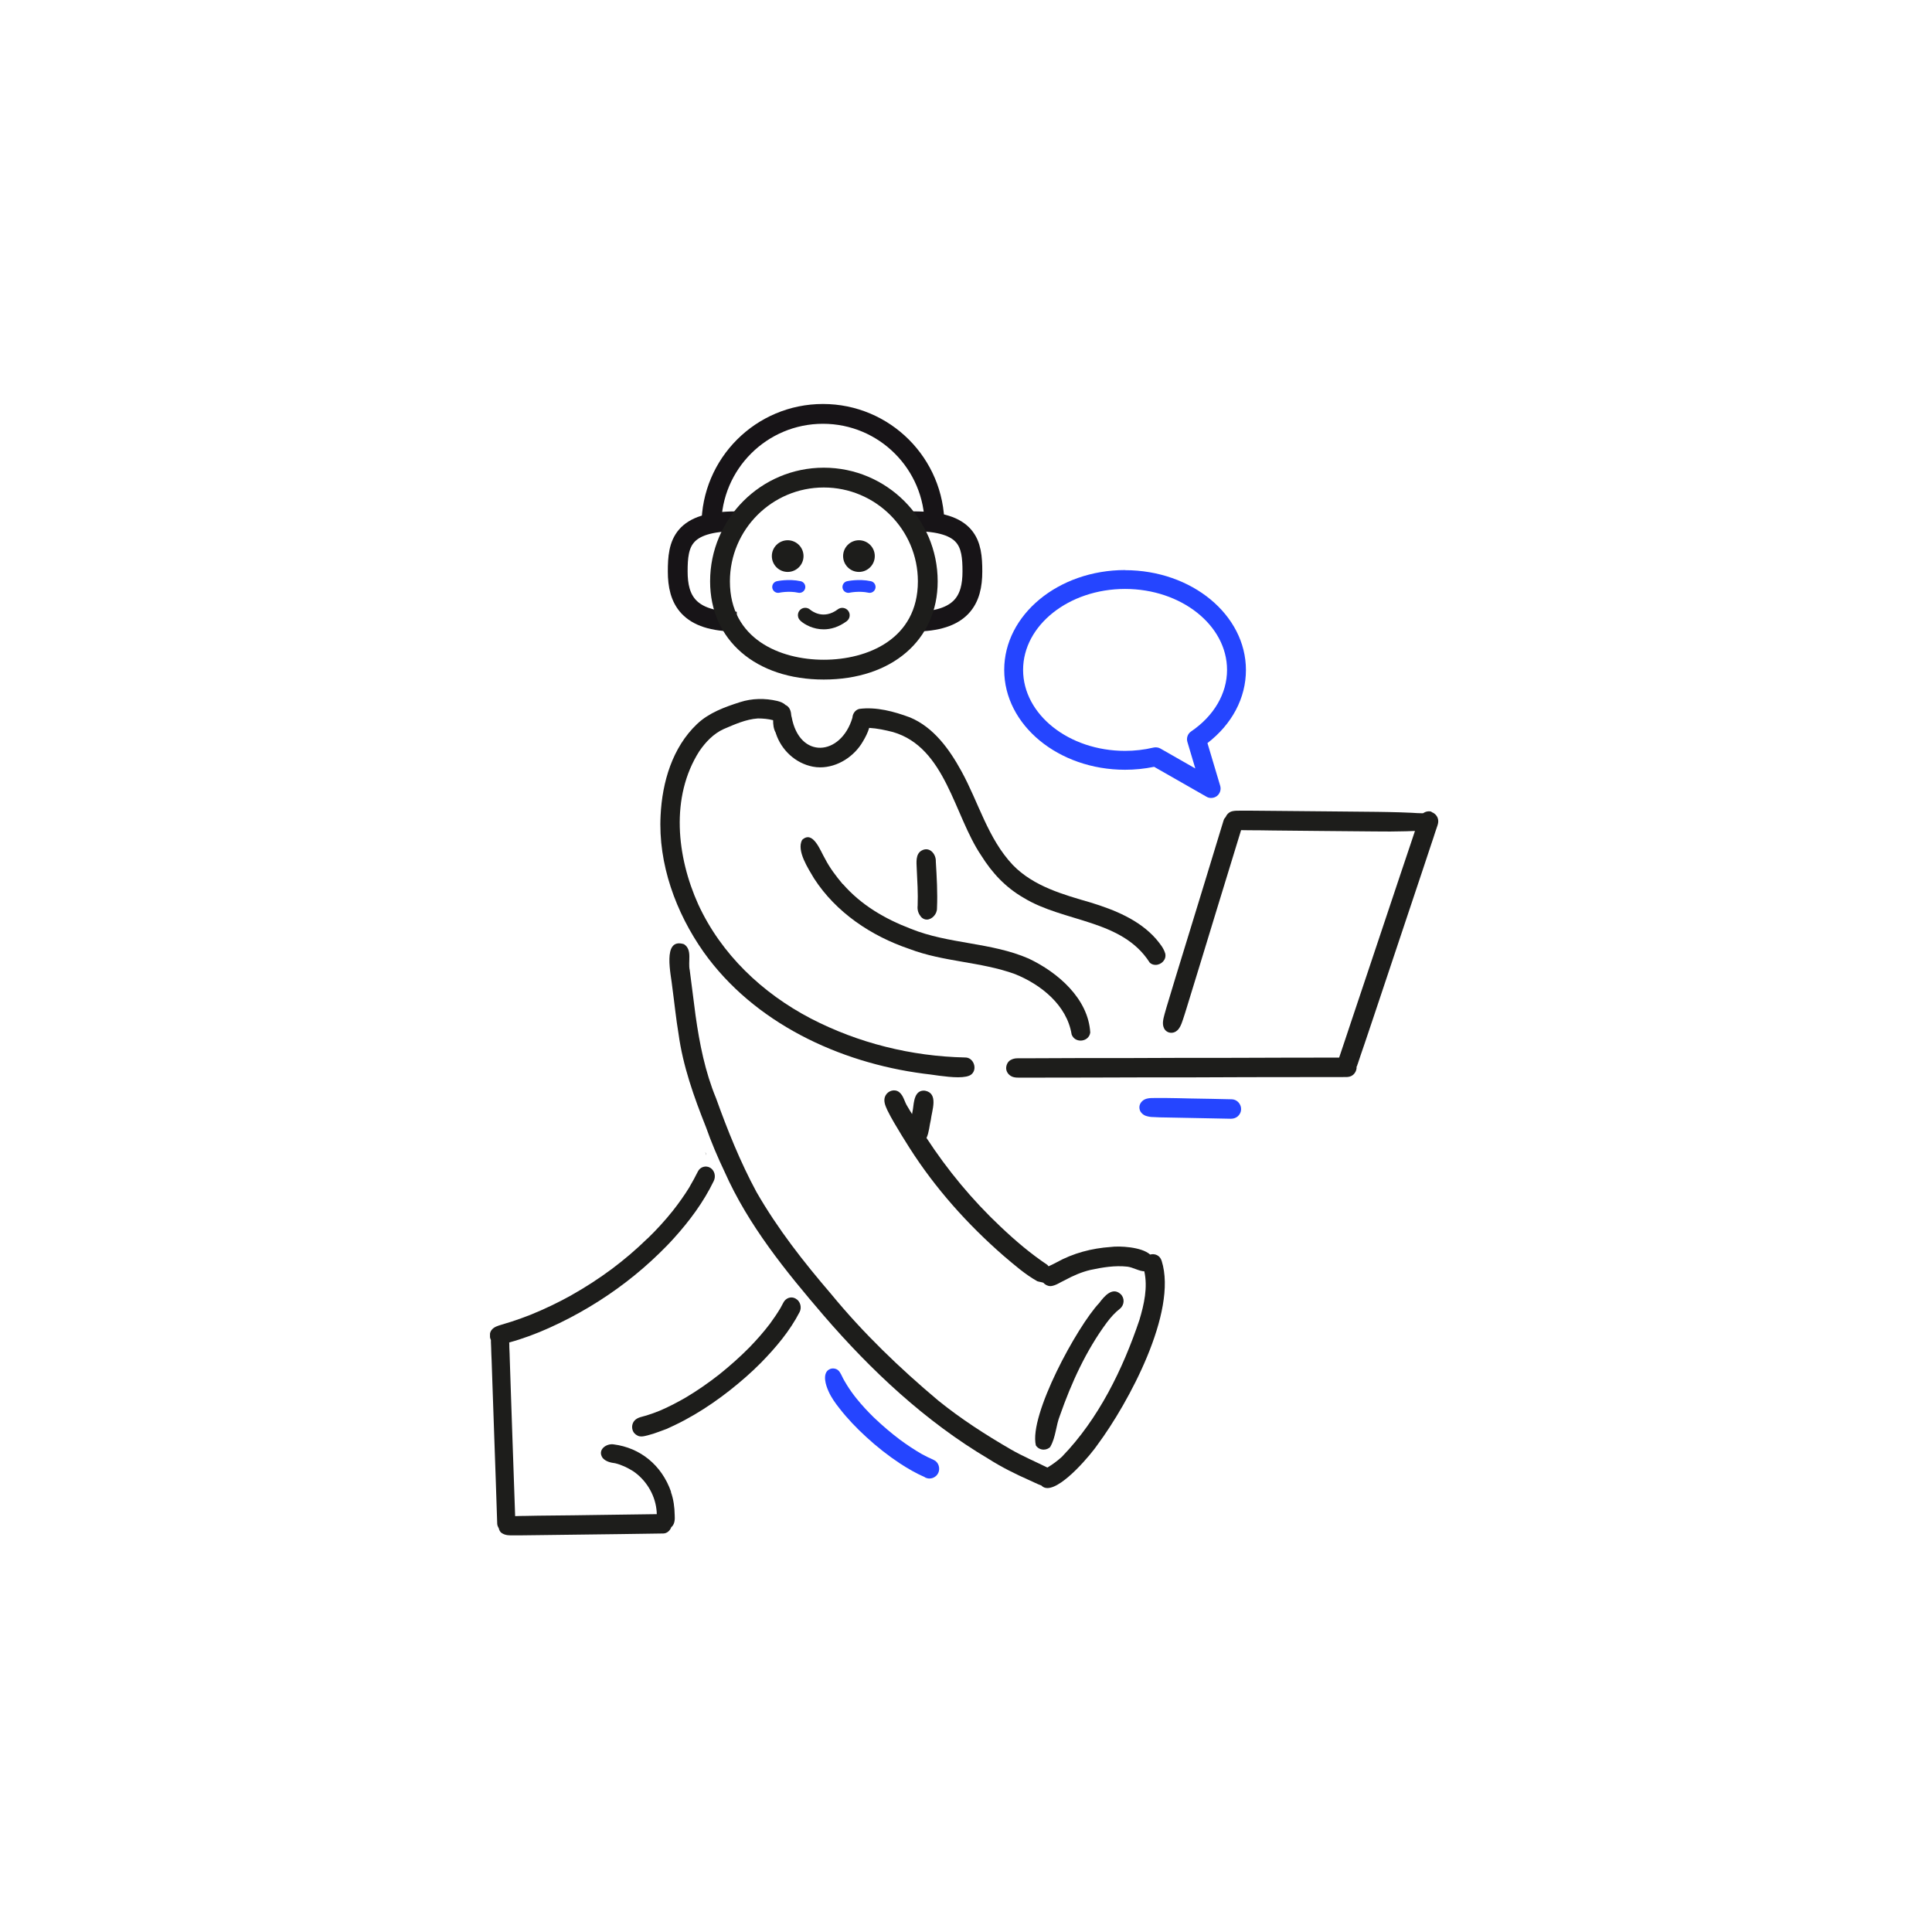 <svg xmlns="http://www.w3.org/2000/svg" width="280" height="280" viewBox="0 0 280 280" fill="none"><g clip-path="url(#clip0_3_128)"><path d="M134.091 214.108C134.091 214.108 134.023 214.075 134.006 214.075C133.989 214.075 133.956 214.058 133.939 214.041C132.723 213.501 131.576 212.842 130.462 212.117C128.723 210.969 127.069 209.669 125.533 208.251C124.132 206.968 122.815 205.601 121.651 204.099C121.06 203.356 120.486 202.546 120.098 201.685C119.861 201.162 119.659 200.605 119.591 200.031C119.524 199.491 119.591 198.833 120.098 198.512C120.401 198.309 120.756 198.276 121.077 198.377C121.617 198.529 121.819 199.035 122.039 199.474C122.241 199.913 122.494 200.318 122.748 200.74C123.17 201.415 123.625 202.056 124.115 202.664C124.925 203.677 125.82 204.622 126.613 205.399C127.862 206.597 129.179 207.711 130.411 208.639C131.441 209.399 132.504 210.108 133.618 210.749C134.175 211.053 134.732 211.323 135.306 211.576C136.015 211.88 136.302 212.775 135.981 213.467C135.829 213.805 135.542 214.058 135.188 214.193C135.036 214.243 134.867 214.277 134.715 214.277C134.496 214.277 134.293 214.226 134.091 214.142V214.108Z" fill="#2545FF"></path><path d="M178.364 162.137C176.373 162.103 174.381 162.069 172.406 162.019C171.241 162.002 170.077 161.968 168.912 161.951C168.389 161.951 167.849 161.934 167.325 161.9C167.038 161.9 166.734 161.884 166.431 161.816C166.279 161.782 166.144 161.748 166.009 161.698C165.772 161.597 165.604 161.478 165.435 161.293C165.215 161.073 165.114 160.719 165.131 160.415C165.148 160.077 165.317 159.79 165.553 159.571C166.042 159.115 166.768 159.132 167.393 159.132C167.95 159.132 168.524 159.132 169.081 159.132C170.245 159.149 171.41 159.166 172.575 159.2C174.566 159.233 176.558 159.267 178.55 159.318C179.326 159.352 179.917 160.061 179.867 160.82C179.85 161.191 179.664 161.546 179.377 161.799C179.09 162.035 178.753 162.137 178.398 162.137C178.398 162.137 178.381 162.137 178.364 162.137Z" fill="#2545FF"></path><path d="M112.77 85.066C112.77 85.066 114.306 84.728 115.859 85.066" stroke="#2545FF" stroke-width="1.705" stroke-miterlimit="10" stroke-linecap="round"></path><path d="M122.949 85.066C122.949 85.066 124.485 84.728 126.038 85.066" stroke="#2545FF" stroke-width="1.705" stroke-miterlimit="10" stroke-linecap="round"></path><path d="M106.778 75.546C98.778 75.546 98.221 78.803 98.221 82.821C98.221 86.838 99.689 90.096 106.778 90.096" stroke="#171417" stroke-width="2.869" stroke-miterlimit="10"></path><path d="M132.368 75.546C140.369 75.546 140.926 78.803 140.926 82.821C140.926 86.838 139.458 90.096 132.368 90.096" stroke="#171417" stroke-width="2.869" stroke-miterlimit="10"></path><path d="M103.099 76.153C103.099 67.224 110.34 59.983 119.27 59.983C128.199 59.983 135.44 67.224 135.44 76.153" stroke="#171417" stroke-width="2.869" stroke-miterlimit="10"></path><path d="M166.598 139.484C166.851 139.737 167.155 139.839 167.476 139.839C168.286 139.839 169.079 139.096 168.877 138.201C168.64 137.374 168.067 136.716 167.526 136.058C165.079 133.29 161.534 131.872 158.091 130.808C154.074 129.644 149.803 128.462 146.799 125.373C143.17 121.541 141.836 116.309 139.338 111.768C137.599 108.595 135.321 105.405 131.877 103.97C129.565 103.109 126.999 102.417 124.535 102.738C123.927 102.89 123.573 103.447 123.539 104.021C121.868 109.608 115.842 110.08 114.728 103.886C114.728 103.886 114.728 103.886 114.711 103.886C114.694 103.784 114.677 103.683 114.661 103.565C114.627 102.991 114.39 102.4 113.833 102.164C113.53 101.86 113.074 101.691 112.652 101.59C110.863 101.168 108.989 101.202 107.251 101.759C105.039 102.468 102.744 103.295 101.022 104.932C97.444 108.325 95.975 113.355 95.739 118.166C95.368 125.204 97.95 132.26 101.967 137.965C109.259 148.228 121.598 154 133.869 155.604C134.865 155.688 137.127 156.127 138.849 156.127C139.709 156.127 140.452 156.009 140.807 155.688C141.701 154.895 141.077 153.224 139.861 153.258C132.097 153.089 124.4 151.182 117.496 147.603C110.491 143.94 104.533 138.32 101.191 131.061C98.085 124.175 97.123 115.516 101.343 108.882C102.254 107.548 103.402 106.333 104.887 105.658C106.474 104.983 108.094 104.24 109.833 104.122C110.576 104.122 111.318 104.189 112.044 104.375C112.044 105.017 112.112 105.641 112.416 106.181C112.416 106.215 112.432 106.249 112.449 106.299C113.243 108.713 115.285 110.621 117.8 111.11C118.155 111.178 118.509 111.211 118.863 111.211C121.395 111.211 123.826 109.625 125.075 107.43C125.429 106.84 125.767 106.181 125.97 105.489C127.134 105.557 128.299 105.81 129.43 106.097C137.076 108.342 138.258 118.166 142.207 123.989C143.794 126.521 145.718 128.597 148.352 130.116C154.209 133.695 162.581 133.222 166.598 139.467V139.484Z" fill="#1D1D1B"></path><path d="M207.481 117.643C207.059 117.508 206.603 117.609 206.232 117.862C206.232 117.862 206.198 117.862 206.181 117.862C206.148 117.862 206.114 117.862 206.08 117.862C205.591 117.862 205.118 117.828 204.629 117.795C204.038 117.761 203.464 117.744 202.873 117.727C201.793 117.693 200.696 117.676 199.615 117.66C197.286 117.643 194.974 117.609 192.644 117.592C190.18 117.575 187.716 117.541 185.251 117.524C184.019 117.524 182.77 117.508 181.538 117.491C180.896 117.491 180.255 117.491 179.597 117.491C179.276 117.491 178.972 117.491 178.651 117.558C178.196 117.643 177.824 117.963 177.639 118.402C177.504 118.537 177.385 118.706 177.335 118.892C177.166 119.466 176.997 120.023 176.812 120.597C175.411 125.255 173.959 129.914 172.541 134.573C171.815 136.919 171.106 139.265 170.381 141.611C170.009 142.81 169.655 143.991 169.3 145.19C169.115 145.781 168.946 146.371 168.777 146.979C168.608 147.62 168.389 148.363 168.693 149.004C168.895 149.443 169.317 149.68 169.756 149.68C169.959 149.68 170.178 149.629 170.381 149.511C170.988 149.156 171.224 148.397 171.444 147.755C171.63 147.232 171.782 146.692 171.95 146.169C173.419 141.426 174.854 136.683 176.305 131.939C177.487 128.057 178.685 124.192 179.867 120.31C180.238 120.31 180.626 120.31 180.998 120.326C182.145 120.326 183.293 120.343 184.424 120.36C186.72 120.377 189.015 120.411 191.311 120.428C193.809 120.445 196.324 120.478 198.822 120.495C200.054 120.495 201.27 120.529 202.485 120.495C203.346 120.495 204.207 120.461 205.067 120.428C204.865 121.052 204.645 121.677 204.443 122.301C203.953 123.787 203.447 125.289 202.941 126.774C201.371 131.45 199.818 136.142 198.248 140.818C197.455 143.164 196.678 145.527 195.885 147.874C195.514 148.971 195.159 150.068 194.788 151.165C194.552 151.874 194.315 152.566 194.079 153.275C193.927 153.275 193.792 153.275 193.64 153.275C188.678 153.275 183.715 153.292 178.753 153.309C173.706 153.309 168.659 153.309 163.612 153.342C158.498 153.342 153.4 153.342 148.286 153.376C148.049 153.376 147.745 153.376 147.442 153.376C147.07 153.376 146.75 153.461 146.429 153.646C146.024 153.883 145.804 154.406 145.821 154.862C145.855 155.351 146.142 155.739 146.564 155.976C146.868 156.144 147.239 156.178 147.577 156.178C147.914 156.178 148.235 156.178 148.572 156.178C149.231 156.178 149.906 156.178 150.564 156.178C155.577 156.178 160.591 156.161 165.604 156.144C170.667 156.144 175.731 156.144 180.795 156.111C185.572 156.111 190.349 156.094 195.109 156.094C195.48 156.094 195.834 156.009 196.121 155.756C196.408 155.503 196.577 155.149 196.611 154.777C196.611 154.727 196.594 154.676 196.594 154.625C196.628 154.575 196.662 154.524 196.678 154.473C196.695 154.423 196.712 154.355 196.729 154.305C196.729 154.271 196.746 154.237 196.763 154.22C197.084 153.224 197.438 152.228 197.776 151.233C198.231 149.882 198.687 148.515 199.143 147.165C200.713 142.472 202.282 137.763 203.852 133.07C204.645 130.673 205.456 128.294 206.249 125.897C206.637 124.715 207.042 123.517 207.431 122.335C207.633 121.761 207.819 121.17 208.004 120.597C208.106 120.31 208.19 120.039 208.291 119.753C208.41 119.415 208.494 119.077 208.41 118.723C208.308 118.25 207.937 117.845 207.464 117.693L207.481 117.643Z" fill="#1D1D1B"></path><path d="M122.139 128.142C121.177 126.994 120.249 125.779 119.557 124.428C118.915 123.365 117.835 120.242 116.248 121.728C115.404 123.297 117.16 125.914 117.97 127.298C121.16 132.243 126.258 135.653 131.794 137.527C136.74 139.417 142.141 139.366 147.104 141.173C150.885 142.692 154.632 145.696 155.307 149.916C155.526 150.524 156.067 150.811 156.607 150.811C157.248 150.811 157.906 150.406 158.008 149.646C157.721 144.717 153.298 140.919 149.095 138.928C143.643 136.548 137.466 136.835 131.963 134.59C128.249 133.172 124.806 131.163 122.156 128.125L122.139 128.142Z" fill="#1D1D1B"></path><path d="M166.685 181.818C165.436 180.687 162.178 180.552 160.98 180.72C158.228 180.906 155.527 181.615 153.097 182.965C152.742 183.168 152.354 183.337 151.966 183.522C151.915 183.455 151.865 183.387 151.797 183.32C149.316 181.649 147.223 179.877 144.978 177.75C140.91 173.918 137.332 169.597 134.276 164.921C134.648 164.145 134.715 163.031 134.901 162.305C135.053 160.938 136.066 158.44 134.04 158.068C132.521 157.933 132.454 159.706 132.302 160.803C132.268 161.005 132.217 161.242 132.183 161.461C131.964 161.09 131.711 160.718 131.508 160.347C131.069 159.672 130.968 158.811 130.327 158.288C129.685 157.781 128.74 158.051 128.352 158.744C127.947 159.452 128.301 160.246 128.605 160.904C128.909 161.529 129.246 162.136 129.601 162.744C130.31 163.959 131.053 165.158 131.812 166.356C135.542 172.213 140.218 177.446 145.451 182.003C147.003 183.32 148.556 184.687 150.329 185.683C150.616 185.784 150.919 185.801 151.206 185.902C151.46 186.189 151.831 186.392 152.236 186.392C152.253 186.392 152.27 186.392 152.304 186.392C153.046 186.308 153.654 185.835 154.329 185.531C155.511 184.89 156.743 184.35 158.043 184.046C159.798 183.674 161.57 183.371 163.393 183.573C164.203 183.674 165.081 184.231 165.841 184.248C166.364 186.594 165.807 189.042 165.132 191.304C162.735 198.41 159.224 205.634 153.907 211.12C153.266 211.711 152.557 212.234 151.797 212.69C150.025 211.812 148.185 211.036 146.463 210.04C142.801 207.913 139.256 205.634 135.964 202.967C130.377 198.275 125.094 193.194 120.452 187.54C116.435 182.847 112.755 178.172 109.633 172.753C107.286 168.399 105.447 163.824 103.776 159.166C102.189 155.334 101.379 151.249 100.805 147.164C100.518 144.97 100.248 142.776 99.961 140.598C99.674 139.366 100.383 137.627 99.117 136.834C95.893 135.838 97.294 141.392 97.446 143.164C97.75 145.392 97.969 147.637 98.341 149.848C98.982 154.524 100.569 158.963 102.307 163.335C103.084 165.546 104.012 167.723 105.025 169.85C108.468 177.598 113.869 184.231 119.338 190.612C126.242 198.629 134.108 206.006 143.256 211.424C145.164 212.639 147.172 213.635 149.232 214.547C149.687 214.732 150.329 215.087 150.919 215.289C151.156 215.543 151.46 215.661 151.797 215.661C154.076 215.661 158.228 210.631 159.072 209.365C163.511 203.373 170.702 190.156 168.356 182.729C168.086 181.885 167.326 181.649 166.685 181.818Z" fill="#1D1D1B"></path><path d="M152.219 209.669C153.013 208.318 153.029 206.58 153.62 205.128C155.274 200.402 157.418 195.709 160.406 191.675C160.963 190.933 161.587 190.224 162.33 189.65C162.971 189.11 163.022 188.114 162.397 187.54C161.199 186.46 160.017 187.894 159.308 188.84C156.118 192.215 149.08 205.111 150.126 209.483C150.396 209.888 150.818 210.091 151.257 210.091C151.612 210.091 151.966 209.956 152.236 209.686L152.219 209.669Z" fill="#1D1D1B"></path><path d="M133.432 132.834C133.702 133.138 134.006 133.273 134.31 133.273C135.069 133.273 135.812 132.479 135.795 131.635C135.896 129.374 135.761 127.129 135.626 124.867C135.677 123.736 134.681 122.622 133.55 123.28C132.673 123.786 132.824 125.002 132.858 125.846C132.943 127.652 133.061 129.441 132.993 131.247C132.926 131.804 133.061 132.378 133.449 132.817L133.432 132.834Z" fill="#1D1D1B"></path><path d="M102.323 167.217C102.289 167.132 102.255 167.048 102.205 166.981C102.238 167.082 102.289 167.183 102.323 167.284C102.34 167.335 102.356 167.369 102.373 167.419C102.373 167.352 102.34 167.284 102.323 167.217Z" fill="#1D1D1B"></path><path d="M97.26 216.218C95.893 212.302 92.753 209.821 88.939 209.332C87.892 209.163 86.525 210.108 87.335 211.29C87.791 211.83 88.517 211.982 89.158 212.066C90.07 212.285 90.947 212.707 91.757 213.214C93.53 214.412 94.863 216.455 95.133 218.716C95.167 218.953 95.184 219.189 95.184 219.442C92.314 219.476 89.445 219.527 86.576 219.56C84.263 219.594 81.951 219.628 79.638 219.645C78.507 219.645 77.376 219.679 76.245 219.695C75.722 219.695 75.182 219.712 74.659 219.729C74.524 215.847 74.389 211.965 74.254 208.082C74.169 205.601 74.085 203.12 74.001 200.639C73.967 199.44 73.916 198.259 73.882 197.06C73.865 196.453 73.849 195.845 73.815 195.254C73.815 195.018 73.815 194.798 73.798 194.562C75.773 194.022 77.714 193.296 79.588 192.452C81.579 191.558 83.52 190.545 85.411 189.414C89.057 187.236 92.5 184.62 95.589 181.599C96.214 180.991 96.956 180.248 97.665 179.455C99.91 176.974 101.953 174.239 103.438 171.167C103.776 170.492 103.573 169.631 102.932 169.243C102.324 168.872 101.48 169.091 101.142 169.783C100.771 170.526 100.383 171.252 99.961 171.961C99.961 171.961 99.927 172.028 99.91 172.062C99.201 173.21 98.391 174.358 97.513 175.472C96.365 176.906 95.133 178.257 93.817 179.523H93.8C92.213 181.075 90.508 182.527 88.736 183.861C86.829 185.278 84.854 186.561 82.811 187.709L82.761 187.743C82.761 187.743 82.744 187.743 82.727 187.76C80.837 188.806 78.862 189.751 76.853 190.562C75.975 190.899 75.081 191.237 74.186 191.524C73.697 191.676 73.207 191.828 72.701 191.98C72.161 192.148 71.587 192.283 71.215 192.79C70.928 193.195 70.928 193.769 71.148 194.208C71.148 194.309 71.148 194.41 71.148 194.511C71.148 194.782 71.165 195.068 71.182 195.339C71.198 195.946 71.215 196.537 71.249 197.145C71.283 198.292 71.334 199.44 71.367 200.605C71.452 203.052 71.536 205.5 71.621 207.947C71.772 212.235 71.924 216.522 72.059 220.81C72.059 221.046 72.161 221.265 72.279 221.468C72.346 221.738 72.464 222.008 72.684 222.16C72.954 222.346 73.207 222.43 73.511 222.481C73.73 222.514 73.95 222.514 74.186 222.514C74.507 222.514 74.828 222.514 75.131 222.514C75.249 222.514 75.385 222.514 75.503 222.514C76.414 222.514 77.326 222.497 78.22 222.481C80.01 222.464 81.799 222.43 83.588 222.413C87.757 222.362 91.943 222.312 96.112 222.244C96.653 222.244 97.108 221.839 97.294 221.316C97.328 221.282 97.378 221.265 97.412 221.215C97.8 220.776 97.817 220.168 97.783 219.594C97.766 218.446 97.615 217.282 97.226 216.218H97.26Z" fill="#1D1D1B"></path><path d="M115.302 188.198C114.66 187.827 113.867 188.114 113.529 188.789C113.394 189.042 113.259 189.295 113.124 189.548C112.652 190.342 112.128 191.101 111.588 191.844C110.677 193.042 109.681 194.173 108.634 195.254C107.233 196.671 105.765 197.971 104.229 199.203C102.676 200.419 101.072 201.533 99.401 202.529C98.237 203.204 97.038 203.828 95.806 204.368L95.722 204.402C95.722 204.402 95.587 204.453 95.519 204.487C95.013 204.689 94.355 204.942 93.679 205.145C93.088 205.33 92.38 205.398 91.941 205.904C91.637 206.259 91.536 206.765 91.671 207.221C91.789 207.626 92.059 207.896 92.413 208.065C92.582 208.149 92.751 208.183 92.937 208.183C93.24 208.183 93.544 208.099 93.831 208.031C94.118 207.947 94.422 207.862 94.709 207.778C95.215 207.609 95.705 207.424 96.211 207.238C96.296 207.204 96.38 207.17 96.481 207.137C96.599 207.103 96.718 207.052 96.836 206.985C96.971 206.934 97.106 206.867 97.241 206.799C97.46 206.698 97.663 206.596 97.882 206.495C98.811 206.056 99.705 205.567 100.6 205.044C102.389 203.997 104.094 202.815 105.748 201.516C107.335 200.267 108.871 198.933 110.305 197.482C112.432 195.304 114.458 192.924 115.892 190.139C116.23 189.464 115.977 188.586 115.352 188.232L115.302 188.198Z" fill="#1D1D1B"></path><path d="M114.157 82.888C115.423 82.888 116.452 81.858 116.452 80.592C116.452 79.326 115.423 78.297 114.157 78.297C112.891 78.297 111.861 79.326 111.861 80.592C111.861 81.858 112.891 82.888 114.157 82.888Z" fill="#1D1D1B"></path><path d="M124.485 82.888C125.753 82.888 126.781 81.86 126.781 80.592C126.781 79.324 125.753 78.297 124.485 78.297C123.217 78.297 122.19 79.324 122.19 80.592C122.19 81.86 123.217 82.888 124.485 82.888Z" fill="#1D1D1B"></path><path d="M115.994 89.96C116.635 90.534 117.867 91.209 119.37 91.209C120.399 91.209 121.547 90.888 122.712 90.028C123.184 89.673 123.286 88.998 122.931 88.525C122.577 88.053 121.901 87.951 121.429 88.306C119.319 89.892 117.614 88.525 117.412 88.356C116.973 87.968 116.298 88.002 115.909 88.441C115.521 88.88 115.555 89.555 115.994 89.943V89.96Z" fill="#1D1D1B"></path><path d="M102.914 84.255C102.914 92.762 109.531 98.484 119.388 98.484C129.246 98.484 135.896 92.762 135.896 84.255C135.896 75.174 128.486 67.781 119.388 67.781C110.29 67.781 102.914 75.174 102.914 84.255ZM119.388 70.65C126.9 70.65 133.027 76.761 133.027 84.255C133.027 92.644 125.684 95.615 119.388 95.615C113.092 95.615 105.784 92.644 105.784 84.255C105.784 76.744 111.894 70.65 119.388 70.65Z" fill="#1D1D1B"></path></g><path d="M163.054 82.634C172.718 82.634 180.57 89.117 180.57 97.105C180.57 101.159 178.551 104.957 174.993 107.693L176.841 113.886C176.995 114.416 176.824 114.997 176.379 115.357C176.14 115.545 175.832 115.647 175.524 115.647C175.284 115.647 175.062 115.596 174.84 115.459L167.262 111.132C165.859 111.422 164.456 111.559 163.054 111.559C153.389 111.559 145.538 105.076 145.538 97.088C145.538 89.1 153.389 82.617 163.054 82.617V82.634ZM163.054 108.822C164.422 108.822 165.808 108.668 167.176 108.343C167.501 108.275 167.86 108.309 168.168 108.48L173.232 111.371L172.086 107.522C171.914 106.958 172.137 106.325 172.633 106C175.934 103.759 177.833 100.509 177.833 97.088C177.833 90.622 171.196 85.354 163.054 85.354C154.912 85.354 148.275 90.622 148.275 97.088C148.275 103.554 154.912 108.822 163.054 108.822Z" fill="#2545FF"></path><defs><clipPath id="clip0_3_128"><rect width="137.448" height="165.165" fill="white" transform="translate(71.014 57.349)"></rect></clipPath></defs></svg>